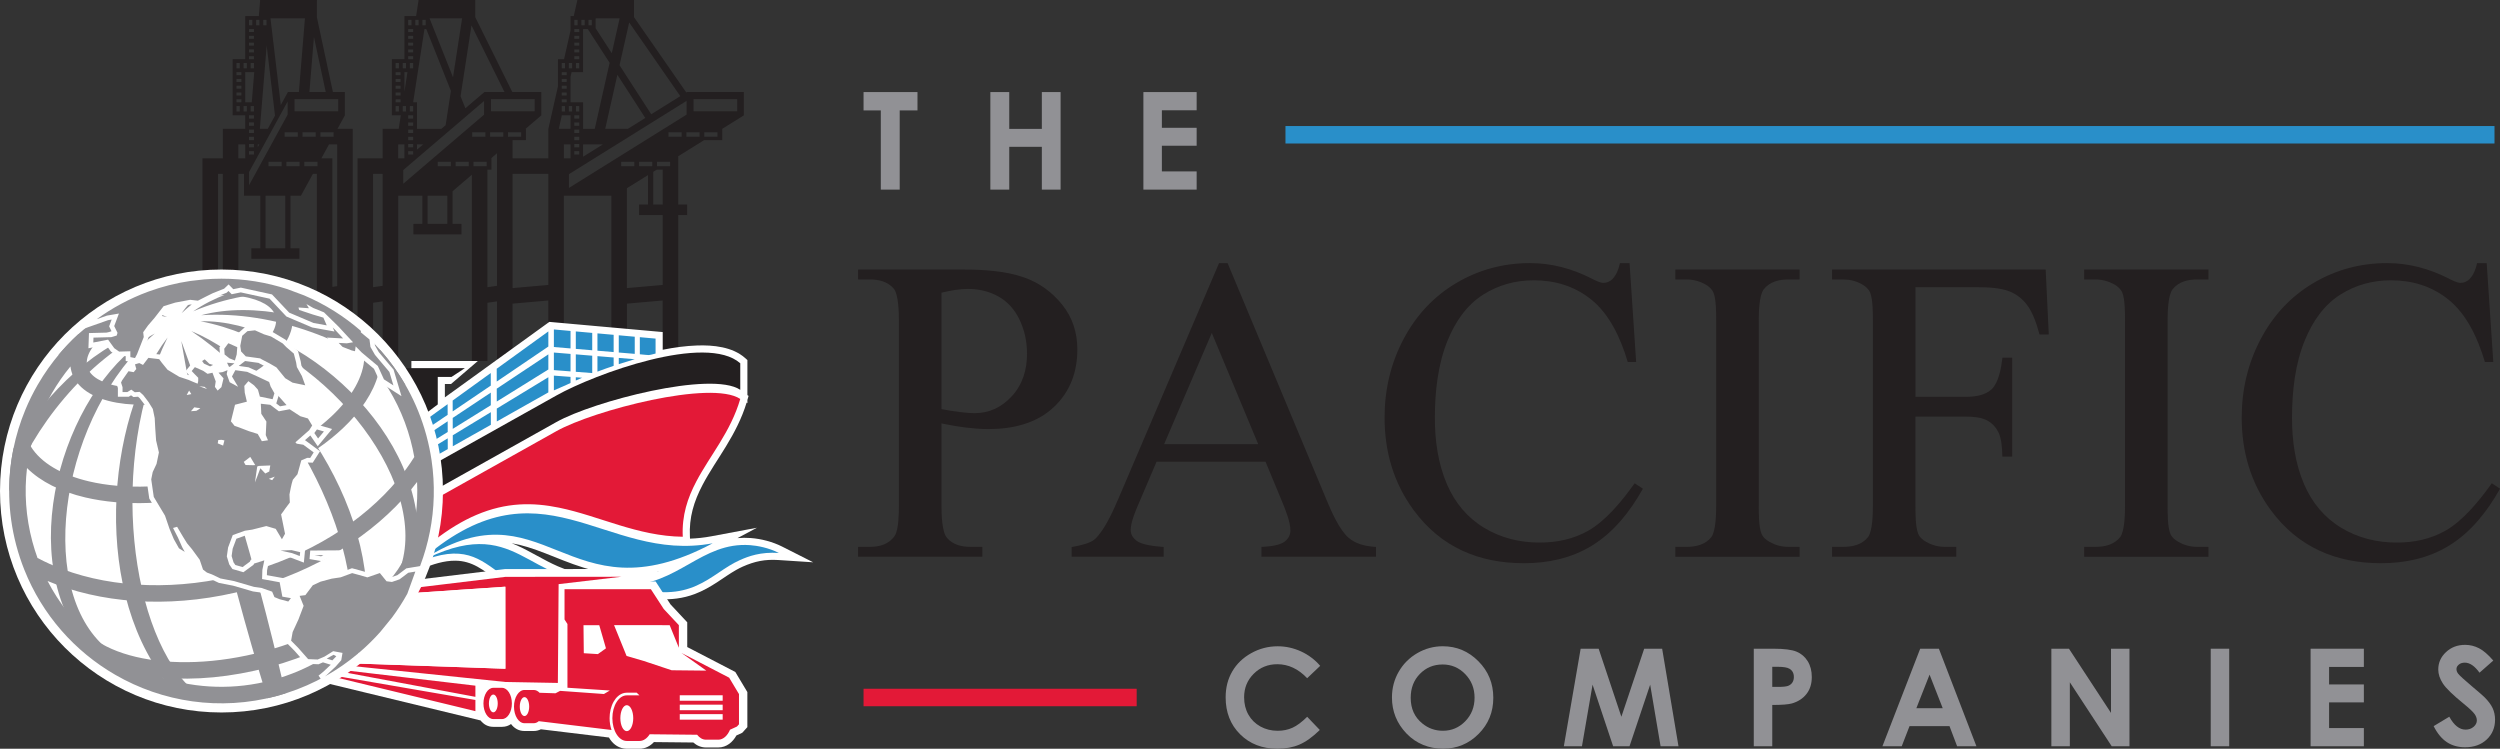 <?xml version="1.0" encoding="UTF-8"?>
<svg xmlns="http://www.w3.org/2000/svg" id="Layer_1" data-name="Layer 1" viewBox="0 0 3206.35 960.32">
  <rect x="0" y="0" width="3206.35" height="960.32" fill="#333333" stroke="none"/>
  <defs>
    <style>
      .cls-1 {
        fill: none;
        stroke: #231f20;
        stroke-miterlimit: 2.61;
        stroke-width: 4.05px;
      }

      .cls-2 {
        fill: #fff;
      }

      .cls-2, .cls-3, .cls-4, .cls-5, .cls-6 {
        fill-rule: evenodd;
      }

      .cls-7, .cls-3 {
        fill: #919195;
      }

      .cls-8, .cls-5 {
        fill: #298fc9;
      }

      .cls-4 {
        fill: #231f20;
      }

      .cls-9, .cls-6 {
        fill: #e31937;
      }
    </style>
  </defs>
  <path class="cls-4" d="M325.71,184.65h-6.33v4.32h6.33v-4.32Zm-6.33-4.89h6.33v-4.32h-6.33v4.32Zm6.33,14.1h-6.33v4.32h6.33v-4.32Zm-6.33-23.31h6.33v-4.32h-6.33v4.32Zm0-9.21h6.33v-4.32h-6.33v4.32Zm0-9.21h6.33v-4.32h-6.33v4.32Zm6.33-9.21h-4.22v-6.88h4.22v6.88Zm-18.22-6.88v6.88h-4.22v-6.88h4.22Zm4.89,6.88v-6.88h4.22v6.88h-4.22Zm-2.78-41.68h-6.33v3.8h6.33v-3.8Zm-6.33-4.89h6.33v-3.81h-6.33v3.81Zm6.33,13.59h-6.33v3.81h6.33v-3.81Zm0,8.7h-6.33v3.8h6.33v-3.8Zm-6.33,12.5h6.33v-3.81h-6.33v3.81Zm4.22-43.5h-4.22v-6.88h4.22v6.88Zm4.89,0v-6.88h4.22v6.88h-4.22Zm9.11,0v-6.88h4.22v6.88h-4.22Zm2.11-55.27h-4.21v-6.88h4.21v6.88Zm-4.21,4.89h6.33v3.81h-6.33v-3.81Zm9.11-4.89v-6.88h4.22v6.88h-4.22Zm9.11,0v-6.88h4.21v6.88h-4.21Zm-11.89,13.59h-6.33v3.8h6.33v-3.8Zm0,8.71h-6.33v3.8h6.33v-3.8Zm0,8.7h-6.33v3.8h6.33v-3.8Zm-6.33,12.5h6.33v-3.8h-6.33v3.8Zm47.95,131.6v5.7h16.87v-5.7h-16.87Zm-6.1,5.7v-5.7h-16.87v5.7h16.87Zm29.06-5.7v5.7h16.87v-5.7h-16.87Zm194.06,0v5.7h16.87v-5.7h-16.87Zm-6.1,5.7v-5.7h-16.86v5.7h16.86Zm29.06-5.7v5.7h16.86v-5.7h-16.86Zm212.33,0v5.7h16.87v-5.7h-16.87Zm-6.1,5.7v-5.7h-16.86v5.7h16.86Zm29.06-5.7v5.7h16.86v-5.7h-16.86Zm-454.59-37.83v5.69h16.87v-5.69h-16.87Zm-6.09,5.69v-5.69h-16.87v5.69h16.87Zm29.05-5.69v5.69h16.87v-5.69h-16.87Zm217.63,0v5.69h16.87v-5.69h-16.87Zm-6.09,5.69v-5.69h-16.87v5.69h16.87Zm29.05-5.69v5.69h16.87v-5.69h-16.87Zm228.8,0v5.69h16.87v-5.69h-16.87Zm-6.1,5.69v-5.69h-16.86v5.69h16.86Zm29.05-5.69v5.69h16.87v-5.69h-16.87Zm-160.4,15.01h-6.32v4.32h6.32v-4.32Zm-6.32-4.89h6.32v-4.32h-6.32v4.32Zm6.32,14.1h-6.32v4.32h6.32v-4.32Zm-6.32-23.31h6.32v-4.32h-6.32v4.32Zm0-9.21h6.32v-4.32h-6.32v4.32Zm0-9.21h6.32v-4.32h-6.32v4.32Zm6.32-9.21h-4.21v-6.88h4.21v6.88Zm-18.22-6.88v6.88h-4.21v-6.88h4.21Zm4.89,6.88v-6.88h4.21v6.88h-4.21Zm-2.77-41.68h-6.33v3.8h6.33v-3.8Zm-6.33-4.89h6.33v-3.81h-6.33v3.81Zm6.33,13.59h-6.33v3.81h6.33v-3.81Zm0,8.7h-6.33v3.8h6.33v-3.8Zm-6.33,12.5h6.33v-3.81h-6.33v3.81Zm4.21-43.5h-4.21v-6.88h4.21v6.88Zm4.89,0v-6.88h4.21v6.88h-4.21Zm9.11,0v-6.88h4.21v6.88h-4.21Zm2.11-55.27h-4.21v-6.88h4.21v6.88Zm-4.21,4.89h6.32v3.81h-6.32v-3.81Zm9.1-4.89v-6.88h4.22v6.88h-4.22Zm9.11,0v-6.88h4.22v6.88h-4.22Zm-11.89,13.59h-6.32v3.8h6.32v-3.8Zm0,8.71h-6.32v3.8h6.32v-3.8Zm0,8.7h-6.32v3.8h6.32v-3.8Zm-6.32,12.5h6.32v-3.8h-6.32v3.8Zm-206.71,108.77h-6.33v4.32h6.33v-4.32Zm-6.33-4.89h6.33v-4.32h-6.33v4.32Zm6.33,14.1h-6.33v4.32h6.33v-4.32Zm-6.33-23.31h6.33v-4.32h-6.33v4.32Zm0-9.21h6.33v-4.32h-6.33v4.32Zm0-9.21h6.33v-4.32h-6.33v4.32Zm6.33-9.21h-4.22v-6.88h4.22v6.88Zm-18.22-6.88v6.88h-4.22v-6.88h4.22Zm4.89,6.88v-6.88h4.22v6.88h-4.22Zm-2.78-41.68h-6.33v3.8h6.33v-3.8Zm-6.33-4.89h6.33v-3.81h-6.33v3.81Zm6.33,13.59h-6.33v3.81h6.33v-3.81Zm0,8.7h-6.33v3.8h6.33v-3.8Zm-6.33,12.5h6.33v-3.81h-6.33v3.81Zm4.22-43.5h-4.22v-6.88h4.22v6.88Zm4.89,0v-6.88h4.22v6.88h-4.22Zm9.11,0v-6.88h4.22v6.88h-4.22Zm2.11-55.27h-4.21v-6.88h4.21v6.88Zm-4.21,4.89h6.33v3.81h-6.33v-3.81Zm9.11-4.89v-6.88h4.21v6.88h-4.21Zm9.11,0v-6.88h4.21v6.88h-4.21Zm-11.89,13.59h-6.33v3.8h6.33v-3.8Zm0,8.71h-6.33v3.8h6.33v-3.8Zm0,8.7h-6.33v3.8h6.33v-3.8Zm-6.33,12.5h6.33v-3.8h-6.33v3.8Zm421.94,51.23h-56v15.58h56v-15.58Zm-259.74,0h-56v15.58h56v-15.58Zm-251.99,0h-56v15.58h56v-15.58Zm83.45,108.52l103.63-88.6v-17.54l-103.63,88.6v17.54Zm363.37-106.27l-150.88,94.01v17.64l150.88-94.02v-17.63ZM319.42,237.56l49.47-90.47v-16.95l-49.47,90.48v16.95Zm77.42-119.54l5.8-70.61,15.13,70.61h-20.94Zm-36.7,16.67l-13.23-111.21h44.18l-7.75,94.54h-14.09l-9.12,16.67Zm-26.86,30.53l8.75-106.66,10.67,89.72-9.26,16.94h-10.17Zm93,202.73V203.07h-14.11l9.78-17.88h10.48v181.77l-6.15,1Zm-146.67,0V223.01h6.14v143.95l-6.14,1Zm198.86,.39V223.01h12.29v143.56l-12.29,1.78ZM592.68,23.49h-41.78l30.11,75.59,11.67-75.59Zm54.36,94.54h-25.8l-24.37,20.84-6.18-15.5,14.02-90.8,42.33,85.46Zm180.57,33.26l-22.38,13.94h-29.01l15.6-69.28,35.79,55.34Zm44.92-27.99l-37.3,23.24-40.64-62.86,12.36-54.86,65.58,94.48Zm-215.14,246.18V223.01h45.86v142.44l-45.86,4.03ZM794.72,23.49h0Zm-164.44,194.09h-5.12v150.77l12.29-1.78V196.56l-7.63,6.51h.47v14.51Zm-315.79-14.51v-17.88h-8.78v17.88h8.78Zm16.11-17.88v3.56l1.95-3.56h-1.95Zm-4.53-92.65l-3.17,38.61h-8.41v-38.61h11.58Zm192.61,110.54v-17.88h-7.97v17.88h7.97Zm16.11-17.88v6.75l7.91-6.75h-7.91Zm-4.92-54.04h4.92v34.09h31.24l5.5-4.69,6.78-43.97-31.59-79.31h-2.35l-14.5,93.88Zm-7.31-38.61h-3.88v25.18l3.88-25.18ZM763.93,23.49v12.76l20.7,32.02,10.09-44.78h-30.79Zm-32.21,141.74v-17.43h-11.11l-3.93,17.43h15.04Zm0,37.84v-17.88h-8.52v17.88h8.52Zm16.11-17.88v15.81l25.38-15.81h-25.38Zm0-144.11v51.46h-14.77l-1.34,5.96v32.65h16.11v34.09h14.96l19.07-84.69-27.97-43.27h-6.06v3.81Zm83.26,221.24v-37.76l-27.03,16.84v128.08l45.86-4.03v-89.62h-30.28v-13.52h11.45Zm6.77-41.97v41.97h12.07v-44.73h-7.64l-4.43,2.76Zm-296.18,66.8v-36.09h-30.96v211.97h-19.95v-76.49l-12.29,1.77v74.72h-19.94V203.07h32.23v-37.84h20.57l2.7-17.43h-11.46V75.88h16.11V20.61h14.99l3.03-19.57V0h72.85V22.1l47.5,95.93h37.23v29.93l-20.22,17.28h.47v14.52h-17.15v23.33h45.86v-37.84h.05l12.31-54.64v-34.72h7.82l8.29-36.79V20.61h4.16l4.42-19.6V0h72.86V22.02l67,96.52,.82-.51h73.04v29.93l-27.73,17.28h0v14.52h-23.29l-33.14,20.64v61.92h11.46v13.52h-11.46v187.19h-19.95v-77.63l-45.86,4.04v73.59h-19.94V251.05h-60.93v211.97h-19.94v-77.63l-45.86,4.04v73.59h-19.95v-76.49l-12.29,1.77v74.72h-19.95V224.11l-24.75,21.16v41.87h11.45v13.52h-61.69v-13.52h11.46Zm6.76-36.09v36.09h25.25v-36.09h-25.25Zm-207.85,0h25.26v67.31h-25.26v-67.31Zm-27.69,0h20.93v67.31h-11.45v13.51h61.68v-13.51h-11.46v-67.31h13.35l15.32-28.04h5.08v240.01h19.94v-75.1l6.15-1.01v76.11h19.94V165.23h-19.52l9.45-17.28v-29.93h-15.34l-20.53-95.78V1.17l.09-1.17h-72.96V1.08l-1.6,19.52h-17.47v55.27h-16.11v71.93h16.11v17.43h-28.73v37.84h-26.09V463.02h19.95v-75.1l6.14-1.01v76.11h19.95V223.01h7.19v28.04Z"></path>
  <path class="cls-2" d="M794.78,736.88c-6.64-.41-13.35-1.2-20.13-2.4-18.03-3.2-34.98-8.98-51.98-15.61-15.27-5.95-30.43-12.49-46.11-17.27-6.82-2.07-13.54-3.72-20.26-4.87,2.12,.82,4.24,1.71,6.37,2.66,18.11,8.03,34.69,19.06,52.91,26.96,22.14,9.6,43.5,13.09,67.61,11.35l11.58-.82Zm49.15-3.54c.3-.11,.62-.24,.92-.36-.74,.16-1.48,.32-2.22,.46l1.31-.1Zm-316.06-131.6l-.1-22.01-.02-5.27h-.02s-.06-18.84-.06-18.84l-.05,.03v-10.33l-.02-4.69,.02-.02v-77.6h85.22l-34.41,29.52h-7.86v17.11l6.94-5,60.99-44.07v.02l62.73-45.35,3.34-2.4,7.83,.7c6.71,.61,13.43,1.21,20.15,1.81l8.3,.74h0c5.42,.49,10.83,.98,16.26,1.46h0s3.1,.28,3.1,.28c.05,0,.1,0,.16,.02l8.3,.74h0c6.39,.58,12.78,1.16,19.15,1.72l8.31,.74h0c6.25,.57,12.52,1.12,18.77,1.69l8.31,.74h0c6.14,.55,12.27,1.11,18.41,1.66l8.3,.74v22.71c14.66-2.94,29.52-5,44.03-5.49,20.61-.71,45.39,1.69,61.52,15.96l3.08,2.73v44.98l1.5,1-1.5,5.17v4.07l-1-.67c-6.14,20.16-15.58,38.31-26.54,56.28-9.98,16.38-21.05,32.31-29.97,49.29-11.13,21.18-17.42,41.8-16.23,66.03l.14,2.91c9-.32,18.11-1.3,27.44-3.04l58.39-10.94-24.92,13.29c5.49-.48,11.08-.54,16.87-.11,13.58,1,28.21,4.82,40.36,10.97l39.85,20.16-44.56-2.91c-17.07-1.12-30.35,1.57-45.81,8.44-2.8,1.25-5.53,2.66-8.21,4.16-8.33,4.7-16.15,10.34-24.16,15.56-9.28,6.07-18.66,11.49-29.08,15.42-30.27,11.41-61.58,7.01-91.69-2.66l-12.18-3.91-.35,.13c-36.52,12.83-78.46,21.93-115.93,7.56-12-4.61-22.38-11.1-32.77-18.54-8.41-6.02-16.75-12.63-25.82-17.59-9.01-4.92-17.9-7.59-28.22-7.72-14.48-.19-29.56,4.67-42.77,10.32l-6.37,4.28-.89-1.14-1.56,.68-2.48-5.16-2.21,1.98v-5.56l-3.31-4.26,1.23-1.1-.83-1.75,2.9-1.52v-114.14h0Z"></path>
  <path class="cls-5" d="M840.8,434.26c-6.69-.61-13.44-1.22-20.19-1.82v21.94c14.67,1.24,9.3,1.76,20.19-.96v-19.17Zm-26.71-2.41c-6.82-.61-13.63-1.22-20.5-1.84v22.11c6.86,.57,13.68,1.15,20.5,1.72v-21.99Zm-27.07-2.43c-6.92-.63-13.84-1.24-20.78-1.86v22.23c6.93,.59,13.86,1.17,20.78,1.76v-22.13Zm-27.47-2.46c-7-.63-14.01-1.26-21.06-1.9v22.4c7.05,.59,14.07,1.19,21.06,1.78v-22.28Zm-27.82-2.51c-7.1-.64-14.2-1.27-21.36-1.92v22.55c7.15,.6,14.26,1.2,21.36,1.8v-22.43Zm0,51.88c-7.09-.55-14.21-1.11-21.36-1.64v-22.54c7.15,.59,14.26,1.17,21.36,1.76v22.42Zm27.82,2.15c-7-.54-14.01-1.09-21.06-1.63v-22.38c7.05,.58,14.07,1.16,21.06,1.74v22.27Zm6.69-1.83v-19.88c6.93,.57,13.86,1.15,20.78,1.72v10.71c-6.89,2.33-13.85,4.82-20.78,7.44Zm27.36-9.63v-7.99c6.86,.57,13.68,1.14,20.5,1.7h0s-2.47,.72-2.47,.72c-5.87,1.71-11.91,3.57-18.03,5.57Zm-46.92,17.47l-8.19-.62v4.18c2.7-1.2,5.43-2.4,8.19-3.57Zm-14.95-1.13c-7.09-.54-14.21-1.08-21.36-1.61v18.93l16.75-7.34c1.52-.74,3.06-1.47,4.6-2.19v-7.79Z"></path>
  <path class="cls-4" d="M949.42,499.96c-37.02-24.73-188.22,14.66-235.83,41.32l-173.76,97.32-2.85,1.58v-33.97l.3-.24,176.31-98.73c49.65-27.81,192.06-80.02,235.83-41.32v34.04Z"></path>
  <path class="cls-5" d="M536.98,721.4c162.14-108.93,187.63,76.43,377.07-24.61-140.28,26.28-219.85-115.9-377.07,24.61"></path>
  <path class="cls-6" d="M892.95,617.68c-11.01,20.95-18.61,43.27-17.27,70.73-58.31-.73-107.04-26.72-158.68-37.3-33.11-6.79-67.41-7.24-106.19,9.35-17.32,7.41-35.56,18.24-54.96,33.42-6.17,4.82-12.46,10.08-18.87,15.82v-57.82l2.84-1.58h0s173.76-97.32,173.76-97.32c47.61-26.66,198.81-66.06,235.83-41.32-12.29,42.25-38.77,72.36-56.47,106.02"></path>
  <path class="cls-5" d="M948.83,718.4c-38.7,17.23-61.19,59.58-146.64,32.12,67.11,.53,97.37-55.9,159.85-51.34,9.01,.66,23.5,3.22,36.92,10-23.66-1.54-38.95,4.25-50.12,9.22"></path>
  <polygon class="cls-4" points="536.74 537.33 518.62 472.15 596.25 472.15 579.09 483.42 561.45 483.42 561.45 518.69 536.74 537.33"></polygon>
  <path class="cls-5" d="M536.98,721.4c114.44-49.56,86.09,81.88,246.87,25.41-111.07,7.97-117.91-93.43-246.87-25.41"></path>
  <path class="cls-5" d="M703.28,483.8v19.47l-66.11,37.29-.02-16.55,66.13-40.21Zm0-9.93l-66.15,41.11-.03-16.51,66.18-44.01v19.41Zm0-48.83v19.39l-66.2,44.93-.02-16.45,66.21-47.87Zm-73.85,53.37l.03,16.11-48.85,33.12-.05-13.94,48.86-35.29Zm.07,41.31l-48.83,30.31-.04-14.03,48.84-32.46,.02,16.18Zm.02,8.9l.03,16.22-48.81,27.52-.04-14.08,48.82-29.66Zm-92.61,56.23l37.32-22.66,.05,13.82-21.84,12.28-15.48,8.6-.05-12.03Zm-.03-7.65l-.06-12.11,37.34-24.78,.06,13.74-37.33,23.15Zm-.14-31.9l37.34-26.93,.06,13.66-37.35,25.29-.05-12.02Z"></path>
  <path class="cls-2" d="M408.75,758.74l-9.66,.66v.51l-1,.13,1,9.15v102.25l217.23,52.55c3.8,4.85,9.2,8.22,16.38,8.22h11.12c4.58,0,8.43-1.37,11.61-3.61,3.92,5.26,9.6,8.95,17.24,8.95h11.84c3.3,0,6.41-.8,9.21-2.21l87.27,10.56c4.1,7.1,10.33,12.7,19.16,14.12,1.23,.2,2.48,.3,3.73,.3h16.25c7.55,0,13.87-3.51,18.55-8.56l50.51,.53c4.38,3.88,9.89,6.38,16.19,6.38h15.84c10.77,0,18.66-7.04,23.25-15.4l7.48-3.43,6.56-7.23v-45l-15.43-25.76-61.67-31.99v-31.75l-21.46-22.95-19.1-29.42h-32.99l-1.09-15.99-159.31,.15-238.71,28.86Z"></path>
  <path class="cls-6" d="M409.84,863.27l199.88,34.47v14.33l-199.88-48.36v-.44Zm0-7.43l199.88,23.56v14.33l-199.88-37.44v-.45Zm517.02,60.05h-55.04v7.08h55.04v-7.08Zm0-12.1h-55.04v7.08h55.04v-7.08Zm0-12.11h-55.04v7.08h55.04v-7.08Zm-294.15-.9c-3.13,0-5.66,5.11-5.66,11.42s2.53,11.4,5.66,11.4,5.65-5.11,5.65-11.4-2.53-11.42-5.65-11.42Zm0-8.62h11.12c6.99,0,12.66,8.96,12.66,20.04s-5.67,20.03-12.66,20.03h-11.12c-6.99,0-12.67-8.97-12.67-20.03s5.68-20.04,12.67-20.04Zm163.97-142.43l-80.23,9.46-.97,126.71-67.3-1.23-238.33-24.85v-.45l238.33,8.3-.06-105.19-238.27,16.19,238.33-28.82,148.5-.13Zm-47.94,98.05l18.06,1.14,10.36-7.42-8.59-29.68h-20.22l.39,35.96Zm55.14,66.64c-4.55,0-8.26,7.46-8.26,16.66s3.7,16.66,8.26,16.66,8.27-7.46,8.27-16.66-3.7-16.66-8.27-16.66Zm-131.21-10.33c-3.32,0-6.02,5.44-6.02,12.15s2.7,12.14,6.02,12.14,6.02-5.44,6.02-12.14-2.7-12.15-6.02-12.15Zm131.21-2.27h16.26l-3.57-3.42h-12.69c-.91,0-1.82,.07-2.72,.24-6.39,1.13-11.14,5.95-14.14,11.23-3.62,6.36-5.19,14.01-5.19,21.21,0,5.04,.77,10.29,2.47,15.16l-93.31-11.31c-1.92,1.68-4.14,2.63-6.48,2.63h-11.84c-7.43,0-13.47-9.54-13.47-21.32s6.04-21.32,13.47-21.32h11.84c2.77,0,5.35,1.33,7.48,3.59l20.45,.66,5.93-3.1,56.2,4.02,7.54-4.49-54.35-3.54v-81.71l-3.74-5.84v-38.81h110.75l16.45,25.32,19.44,20.8h0v28.99l-11.78-28.99-71.33-.05,16.06,39.54,21.99,6.43,35.83,11.91,44.47,.48-31.9-22.69,61.17,31.74,12.6,21.01v38.77l-2.59,2.86-8.92,4.09c-3.23,7.7-8.75,12.79-15.03,12.79h-15.84c-4.29,0-8.21-2.37-11.31-6.33l-60.85-.64c-3.35,5.32-7.99,8.62-13.09,8.62h-16.26c-10.2,0-18.49-13.1-18.49-29.26s8.29-29.26,18.49-29.26Z"></path>
  <polygon class="cls-2" points="648.17 857.67 648.1 752.48 409.85 768.68 409.85 849.37 648.17 857.67"></polygon>
  <path class="cls-2" d="M284.06,345.68c156.88,0,284.06,127.17,284.06,284.06s-127.18,284.05-284.06,284.05S0,786.62,0,629.74,127.18,345.68,284.06,345.68"></path>
  <path class="cls-3" d="M344.61,855.74c48.21-12.92,90.98-32.88,124.68-56.47-31.22,34.17-72.24,60.12-120.26,72.99-48.02,12.86-96.52,10.9-140.64-3.09,40.98,3.58,88.01-.51,136.22-13.43m-26.72-99.7c88.31-23.66,161.6-70.62,208.7-127.41,2.87-3.45,5.64-6.96,8.31-10.48,1.34,28.45-2.21,56.43-10.08,82.9l-.12-.19c-5.68,19.55-19.42,39.58-39.41,58.38-33.89,31.87-85.28,59.73-146.17,76.04-60.89,16.31-119.35,17.88-164.62,7.24-22.66-5.34-41.88-13.7-56.14-24.7l-.32,.33c-23.02-20.26-42.52-44.87-57.05-73.01,4.08,1.72,8.23,3.37,12.45,4.92,69.18,25.63,156.14,29.66,244.44,5.99Zm-102.3-389.81c-.67,.17-1.34,.35-2.01,.54-.66,.17-1.33,.36-1.99,.54-67.08,18.51-121.4,60.62-156.38,114.94-2.41,3.74-4.73,7.52-6.94,11.37-5.97,10.33-11.26,21.05-15.83,32.11-6.67,16.08-11.81,32.86-15.31,50.08-8,39.41-7.35,81.19,3.48,122.68,.15,.58,.3,1.15,.46,1.74,2.77,10.36,6.1,20.41,9.96,30.14,23.18,58.51,65.15,105.3,116.9,135.18,60.34,34.84,133.97,46.66,206.59,27.2,72.62-19.46,130.48-66.51,165.32-126.86,29.87-51.73,42.82-113.24,33.64-175.51-1.53-10.35-3.66-20.72-6.44-31.08-.16-.59-.32-1.16-.47-1.74-11.36-41.34-31.69-77.85-58.32-107.98-11.63-13.16-24.47-25.11-38.29-35.71-9.49-7.28-19.44-13.92-29.77-19.89-3.85-2.23-7.76-4.36-11.71-6.39-57.45-29.54-125.55-38.85-192.88-21.35ZM55.21,482.24h0s0,0,0,0Zm274.89-33.85c-19.58,16.44-49.05,31.25-83.77,40.56-34.72,9.31-67.64,11.2-92.82,6.76-22.55-3.97-38.19-12.71-41.54-25.27-3.37-12.56,5.8-27.93,23.34-42.65,1.46-1.23,2.96-2.43,4.52-3.64,23.4-16.42,50.03-29.1,79.24-36.93,29.22-7.83,58.61-10.17,87.09-7.64,1.95,.25,3.87,.55,5.74,.88,22.55,3.98,38.17,12.72,41.54,25.27,3.37,12.55-5.8,27.93-23.34,42.66Zm94.88,85.74c-33.89,31.86-85.28,59.73-146.17,76.04-60.89,16.31-119.35,17.88-164.62,7.23-34.87-8.2-61.56-23.55-74.67-44.76,5.65-24.12,14.82-47.17,27.1-68.44,6.95-12.03,14.89-23.48,23.74-34.24,.23,2,.61,3.98,1.13,5.95,5.68,21.19,27.56,35.14,58.34,40.58,28.15,4.96,64.37,3,101.99-7.08,37.61-10.07,69.97-26.49,91.87-44.86,23.93-20.09,35.91-43.12,30.23-64.3-.53-1.98-1.19-3.88-2-5.72,13.05,4.89,25.65,10.83,37.68,17.77,21.26,12.28,40.74,27.66,57.68,45.72-.74,24.92-16.19,51.57-42.29,76.11Zm85.32,81.03c-44.39,53.52-113.86,97.89-197.89,120.41-84.03,22.51-166.38,18.83-231.58-5.33-11.47-4.25-22.41-9.14-32.72-14.62-2.47-6.81-4.67-13.78-6.57-20.9-8.5-31.74-10.52-63.68-6.89-94.44,17.58,17.55,43.42,30.35,74.69,37.7,48.55,11.42,110.7,9.88,174.96-7.34,64.26-17.22,118.86-46.95,155.18-81.12,23.41-22,39.38-46.01,45.84-70,18.53,24.81,32.75,53.49,41.26,85.24,1.91,7.12,3.48,14.25,4.75,21.38-6.19,9.9-13.21,19.6-21.02,29.02Z"></path>
  <path class="cls-3" d="M153.76,390.58c22.02,2.56,42.59,7.86,60.58,16.08-24.58-5.6-50.18-7.79-75.89-7.1,4.98-3.14,10.09-6.14,15.32-8.98m123.53-33.08c-17.77,13.22-32.92,28.09-44.39,44.18,18.49-17.11,39.53-31.81,62.13-44.06-5.88-.24-11.8-.28-17.74-.13Zm65.12,6.21c-36.02,5.82-68.96,17.74-94.62,35.6,40.62-17.44,85.89-25.21,130.67-24.98-11.71-4.34-23.76-7.9-36.05-10.62Zm145.6,85.64c-73.76-43.8-164.33-62.81-229.96-45.08,93.65-6.06,194.56,33.48,262.06,89.71-9.24-16.08-20.03-31-32.09-44.63Zm46.89,261.05c18.39-153.11-153.05-301.54-277.77-298.37,154.91,29.35,292.67,201.2,257.24,313.63l20.53-15.26ZM100.41,428.57c34.13-13,68.66-19.16,99.84-16.53-43.92,5.22-87.03,21.13-125.71,43.74,7.95-9.61,16.59-18.72,25.87-27.21ZM17.26,575.44c41.98-74.78,110.9-136.52,176.58-153.96-84.14,41.57-151.77,126.31-182.1,208.77-.02-18.55,1.87-36.9,5.52-54.8Zm89.89,249.56c-92.48-123.39-18.22-337.66,91.37-397.27-119.47,102.88-152.84,320.57-65.95,400.22l-25.42-2.95Zm115.4,60.89c-106.96-119.51-86.94-349.19-7.59-453.1-77.61,157.47-48.14,385.9,35.79,455.3l-28.2-2.21Zm9.96-448.53c17.23,100.69,41,209.43,71.15,321.94,12.49,46.62,25.61,92.13,39.21,136.27,3.89-.87,7.78-1.8,11.66-2.85,3.89-1.04,7.72-2.18,11.52-3.37-10.29-45.02-21.69-90.99-34.18-137.61-30.14-112.51-63.93-218.56-99.35-314.38Zm232.9,383.46c32.88-156.98-99.31-345.88-219.98-396.18,145.95,97.57,234.64,310.13,196.65,412.2l23.33-16.01Z"></path>
  <path class="cls-1" d="M354.52,892.73h0Z"></path>
  <path class="cls-2" d="M439.71,705.81l-26.95,13.96-15.77-2.75,.9-10.91,41.83-.3Zm-111.34-192.67l-2.88-10.38-3.57-4-2.38-1.79-.02,.02,.38,5.74,3.95,16.76-17.44,4.51-3.69,14.91,1.77,2.18,3.48,1.15,13.49,5.16,13.16,4.11,.53,.93,.47-10.12-6.37-9.65-.88-19.53Zm-17.87-52.35l-1.91-2.02-.54,1.82,2.45,.21Zm-24.46,7.56l-7.65,3.83,5.72-.82,2.81-1.14-.89-1.87Zm-1.54-3.23l-3.26-6.79,2.02,.17-1-.78-.78-12.23,6.34-8.57,3.87-3.83,11.43,5.12,2.05-10.63,9.67-8.57,13.18-1.47,12.67,5.64,9.39,2.89,16.26,9.69,5.03,5.13,10.83,9.32,3.49,13.36,.84,5.23,6.12,10.94,8.08,22.51-27.75-5.83-11.13-6.74-11.31-13.87-7.59-4.4-9.92-5.15-1.41-.85-17.28-2.39-8.16,6.29,12.64,1.78,15.55,7.04,15.78,7.46,2.52,7.68,5.83,10.44-4.17,13.74,4.89,3.67,13.6-2.55,14.94,9.74,11.16,3.32,7.86,12.98,19.12,5.58-18.39,22.14-9.49-13.85-7.01,6.15,.39,.06,19.03,14.04-9.32,14.66-5.93-.17-3.72,1.6-4.49,16.24-5.98,7.18-1.04,3.62-1.13,5-1.52,7.79,.54,11.68-6.93,9.26-2.62,3.82-1.32,1.76,4.97,24.45-8.16,14.33,10.82-.38,16.82,4.02-1.71,17.98-16.93-6.42-19.48-4.37,.97-10.5,5.39-.19-9.95-16.75-8.25-2.44-16.89,4.26-9.06,1.36-12.35,4.46-4.76,12.69-1.35,9.47,2.44,8.1,2.33,3.38,9.24,2.69,9.39-6.93,1.23-2.51,25.24-8.02-4.42,21.7-.21,6.14,21.53,3.9,3.45,18.44,9.5,1.68-.98-2.42,12.6-1.59,8.93-11.86,11.85-5.49,15.1-4.06,11.1-1.65,16.04-5.86,10.29,2.8,9.3,2.67,18.18-6.29,9.68,11.93,3.17,.4,7.61-2.64,11.51-8.68,20.64-3.46-13.96,38.56-.22,.42c-6.02,10.84-12.75,21.29-20.15,31.23l-.08,.1-15.14,18.6-.09,.09c-8.49,9.55-17.62,18.53-27.33,26.83l-.36,.31-.11,.07-.02,.04-1.23,1.04c-13.54,11.39-28.15,21.47-43.59,30.11l-4.8,2.67-6.17-9.09,6.06-4.92,9.6-9-9.98-3.08-5.72,2.46-16.12-.67-14.54-16.48-10.96-11.08,2.69-14.89,7.7-16.74,5.69-14.97-3.4-8.45-7.53,9.62-15.46-4.1-9.19-3.8-2.85-6.78-10.78-3.76-9.31-1.3-25.5-7.4-18.16-3.54-11.27-5.35-7.02-2.61-7.18-5.46-3.42-10.07-26.83-16.59-7.5-13.37-5.72-13.65-5.68-16.59-14.71-24.5-3.57-24.8,2.25-11.08,4.92-10.45,2.63-12.68-3.44-14.58-1.13-16.28-.64-12.45-2.14-10.33-4.72-7.64-6.39-8.38-2.2-1.96-5.87,.44-3.06-2.25-3.01,1.87h-13.89v-11.25l-2.32-7.28,2.37-5.23,10.86-15.51,5.75,1.03-1.87-6.71-4.77-.95v-6.24s-10.23,.29-10.23,.29l-8.68-6.07-6.29-8.7-22.61,4.44,.71-19.48,27.76-.73,1.71-.51-3.6-7.42,3.25-8.69-4.53,.78-51.4,18.11,33.11-24.1c20.66-15.04,43.35-27.12,67.3-36.06l.81-.3c17.66-6.59,36.07-11.1,54.72-13.85l.09-.02,18.04-2.05,.09-.02c7.51-.6,15.05-.91,22.58-.91,29.41,0,58.59,4.6,86.55,13.74l.12,.04,21.58,8.05,.11,.05c27.15,11.49,52.33,27.28,74.54,46.65l2.54,2.21-.27,1.56,10.35,8.56,1.37,10.73,4.87,8.56,7.58,9.04,11.41,13.46,10.14,34.03-27.23-17.49-8.03-17.59-13.05-10.86-6.22-5.23-.13,.89-11.01-2.65-13.31-5.2-16.64-17.01,20.76,1.11-10.37-11.18-2.92-2.88,2.25,5.16-28.63-5.17-33-14.03-21.63-22.91-36.92-8.07-11.69,2.39-4.11-4.2-2.32,2.21-15.38,6.09-9.37,4.65-11.02,5.64-10.94-1.21-17.84,3.35-12.78,3.94-10.66,13.73-8.15,9.48-4.73,6.63,.62,5.38-9.25,23.62-1.47,2.83,1.88,.93,5.99-7.84,19.8,2.39,4.78,6.49,6.63,8.14,13.57,8.17,10.23,3.42-4.74-5.03,10.25-12.65,5.97,2.66-3.44-4.82,12.6-8.11,8.33,8,12.86,3.86Z"></path>
  <path class="cls-3" d="M294.8,470.5l5.87-4.52-9.51-.8,2.47,5.15,1.17,.17Zm-33.19-4.14l7.88,3.57,3.81-1.91-4.77-1.43-5.96-5.72-3.34,2.15,2.38,3.34Zm153.16,245.62l-11.37,.08,8.4,1.47,2.97-1.55Zm12.95,127.82l-8.67,4.89,7.24,2.24,5.04-5.26-3.62-1.87Zm-19.77-277.41l7.5-9.01-8.97-2.61-3.34,4.6,4.82,7.02Zm-23.47,150.76l.47-4.97-10.97-2.62-14.23,.5,14.75,3.31,9.99,3.79Zm-92.11-272.31l-4.77,6.44,.48,7.38,6.22,4.93,6.96,2.81,2.31-7.77,.73-9.37-11.31-5.05-.62,.62Zm94.79,41.38l-6.4-11.45-.97-5.99-2.93-11.28-9.61-8.27-4.67-4.76-14.98-8.92-9.05-2.78-11.51-5.13-9.68,1.08-6.73,5.95-2.47,12.91,1.03,7.12,6.06,6.39,18.37,2.54,2.3,1.38,9.88,5.13,8.66,5.02,11.35,13.91,9.38,5.68,16.26,3.42-4.29-11.94ZM123.94,409.44l13.25-4.67,15.32-2.65-6.02,16.07,4.23,8.72-1.06,3.43-6.83,2.06-22.94,.61-.23,6.29,18.95-3.72,7.95,10.99,6.23,4.36,14.39-.41,.02,7.49,5.96,1.19,2.62-5,8.59-21.93-.72-6.2,6.23-8.73,8.24-9.57,11.72-15.09,14.91-4.59,19.06-3.59,10.03,1.12,9.46-4.84,9.62-4.77,14.53-5.76,5.76-5.47,5.96,6.09,9.74-2,39.95,8.74,22.05,23.35,31.22,13.27,16.93,3.05-4.32-9.9-13.41-4-17.62-5.84-.92-3.19,13.42,.96-3.23-5.38,8.78,5.04,13.78,5.61,18.46,18.12,18.79,20.27-7.95,1.34-10.48-.55,4.98,5.09,11.72,4.59,4.22,1.01,.89-6.26,7.78,7.89,6.53,5.49,14.07,11.73,7.87,17.21,12.16,7.81-5.17-17.34-10.6-12.5-7.95-9.47-5.74-10.06-1.22-9.56-11.2-9.25,.28-1.67c-21.58-18.84-46.16-34.32-72.93-45.65l-21.34-7.96c-26.65-8.71-55.11-13.45-84.68-13.45-7.43,0-14.81,.32-22.1,.9l-17.85,2.03c-18.5,2.72-36.39,7.28-53.48,13.53l-.82,.3c-23.67,8.74-45.8,20.68-65.86,35.28Zm239.55-24.75l-1.89-5.36,1.89,5.36Zm107.68,355.83l-11.09-3.19-8.41-2.3-14.82,5.42-11.35,1.7-14.28,3.83-10.03,4.64-9.55,12.67-7.38,.93,5.16,12.81-6.6,17.35-7.47,16.22-1.99,11.08,8.89,8.99,12.97,14.69,12.2,.51,8.79-3.77,11.13-6.94,11.93,2.21-1.57,9.33-7.1,8.09-12.03,11.27-1.95,1.58c15.17-8.48,29.45-18.35,42.65-29.46l.19-.51,1.5-.92c9.51-8.13,18.44-16.91,26.75-26.25l14.98-18.39c7.23-9.71,13.81-19.93,19.7-30.57l10.31-28.46-9.09,1.52-11.09,8.38-9.84,3.41-6.95-.89-8.53-10.53-16.01,5.54Zm-198.59-262.49l-6.44,1.42-5.49-3.81-10.73-4.78-4.06,5.01,4.06,4.29,4.29,4.3v4.29l-.72,3.34-5.95-2.39-5.49-2.38-12.16-4.06-15.02-9.05-7.39-9.06-3.34-4.53-13.83-1.67-6.92,9.06-4.77-2.38-5.48,1.66,1.67,5.96-3.34,4.05-6.67-1.19-8.33,11.92-1.2,2.62,1.91,5.97v6.19h6.2l5.01-3.1,4.53,3.34,6.2-.48,4.52,4.06,6.92,9.06,5.43,8.79,2.45,11.81,.66,12.86,1.1,15.74,3.62,15.4-3.04,14.67-4.92,10.45-1.9,9.36,3.26,22.57,14.42,24,5.82,17.01,5.5,13.15,6.58,11.72,7.42,4.59-3.28-6.03-5.39-12.2-6.36-12.45,5.23-1.51,7.7,13.02,5.03,8.1,6.23,7.48,9.99,13.67,4.29,12.63,5.01,3.82,6.44,2.38,10.82,5.16,17.7,3.43,25.34,7.37,9.47,1.32,13.85,4.83,2.93,6.96,6.54,2.71,11.25,2.98,3.38-4.33-11.01-1.95-3.45-18.45-22.56-4.09,.4-11.82,2.48-12.19-13.08,4.16-.75,1.54-12.96,9.54-14.15-4.11-4.03-5.93-3.11-10.25,1.64-11.43,5.95-15.89,15.51-5.6,9.35-1.4,18.2-4.59,12.07,3.57,7.94,13.36,3.99-7.02-5.04-24.88,2.86-3.82,2.62-3.81,5.73-7.63-.48-10.26,1.68-8.58,1.19-5.25,1.44-5,5.95-7.16,4.91-17.77,7.58-3.25,3.85,.11,4.49-7.07-13.36-9.86-8.48-1.37-1.6-1.74,17.73-15.58,3.76-5.97-5.44-9.01-9.79-2.9-13.66-8.92-13.84,2.6-11.05-8.33-12.07-1.36,.59,12.95,6.54,9.9-.81,17.38,2.85,6.63-7.86,1.18-5.31-9.31-11.07-3.46-13.54-5.17-5.01-1.67-4.76-5.84,5.27-21.29,15.21-3.94-2.72-11.54-.57-8.68,5.24-6.1,7.35,5.49,4.91,5.5,2.45,8.84,16.36,3.33,2.3-7.6-4.87-8.72-1.89-5.77-13.4-6.33-14.72-6.67-15.23-2.14-4.33,8.07,7.87,13.22-10.82-5.84-3.79-10.44,1-5.06-6.14,2.48-5.35,.76,6.43,7.26-2.72,11.28-4.85,4.45-3.51-4.77,1.03-7.07-4.13-11.05Zm-10.25,18.11l3.21,2.84-10.01-3.62,6.8,.78Zm-16.94,9.31l-5.96,1.19,3.1-5.72,2.86,4.53Zm9.54,19.55l-3.1,1.9-6.91,.48,4.29-5,4.29,.71,3.45,.29-2.02,1.63Zm24.32,43.63l.71-4.3,4.29-.24,3.57,.72-1.67,6.67-6.91-2.85Zm45.28,28.01l-9.61-.25-2.29-3.99,8.36-6.41,6.33,10.49-2.79,.17Zm7.44,.93l14.68-.61-1.3,7.74-5.1,2.59-6.33-6.74-4.19,11.15-2.76,7.01,2.93-20.41,2.07-.73Zm20.46,13.73l-3.34,4.54-4.32-1.71,7.65-2.83Z"></path>
  <polygon class="cls-7" points="1107.54 118.09 1176.71 118.09 1176.71 141.61 1153.89 141.61 1153.89 243.19 1129.67 243.19 1129.67 141.61 1107.54 141.61 1107.54 118.09"></polygon>
  <polygon class="cls-7" points="1270.17 118.09 1294.39 118.09 1294.39 165.31 1336.2 165.31 1336.2 118.09 1360.25 118.09 1360.25 243.19 1336.2 243.19 1336.2 188.3 1294.39 188.3 1294.39 243.19 1270.17 243.19 1270.17 118.09"></polygon>
  <polygon class="cls-7" points="1466.45 118.09 1534.75 118.09 1534.75 141.43 1490.15 141.43 1490.15 163.91 1534.75 163.91 1534.75 186.91 1490.15 186.91 1490.15 219.84 1534.75 219.84 1534.75 243.19 1466.45 243.19 1466.45 118.09"></polygon>
  <path class="cls-7" d="M1693.2,853.97l-16.7,15.85c-11.35-11.96-24.1-17.94-38.3-17.94-11.96,0-22.08,4.09-30.26,12.25-8.21,8.16-12.31,18.21-12.31,30.17,0,8.33,1.83,15.74,5.46,22.19,3.63,6.47,8.78,11.55,15.39,15.24,6.65,3.69,14.03,5.52,22.16,5.52,6.92,0,13.24-1.27,18.97-3.87,5.74-2.58,12.05-7.29,18.9-14.08l16.18,16.9c-9.24,9.03-17.98,15.31-26.2,18.79-8.22,3.52-17.62,5.27-28.17,5.27-19.45,0-35.39-6.16-47.8-18.5-12.4-12.31-18.58-28.14-18.58-47.39,0-12.48,2.82-23.55,8.48-33.25,5.64-9.7,13.71-17.48,24.25-23.38,10.52-5.89,21.84-8.86,34.01-8.86,10.3,0,20.23,2.18,29.82,6.54,9.56,4.36,17.81,10.54,24.72,18.56"></path>
  <path class="cls-7" d="M1850.14,852.23c-11.53,0-21.22,4.03-29.07,12.07-7.88,8.04-11.79,18.27-11.79,30.69,0,13.83,4.93,24.77,14.84,32.81,7.68,6.3,16.49,9.44,26.45,9.44,11.24,0,20.82-4.1,28.73-12.25,7.92-8.16,11.88-18.21,11.88-30.17s-3.98-21.98-11.97-30.23c-7.95-8.25-17.65-12.37-29.07-12.37m.35-23.36c17.68,0,32.9,6.42,45.62,19.23,12.75,12.81,19.1,28.43,19.1,46.84s-6.27,33.71-18.84,46.34c-12.55,12.64-27.79,18.97-45.71,18.97s-34.38-6.51-46.78-19.48c-12.43-12.98-18.65-28.4-18.65-46.27,0-11.92,2.9-22.94,8.68-32.99,5.77-10.01,13.73-17.97,23.84-23.83,10.14-5.87,21.06-8.81,32.73-8.81Z"></path>
  <polygon class="cls-7" points="2027.25 832.01 2050.34 832.01 2079.47 919.28 2108.74 832.01 2131.77 832.01 2152.73 957.12 2129.77 957.12 2116.41 878.1 2089.92 957.12 2068.9 957.12 2042.53 878.1 2028.91 957.12 2005.68 957.12 2027.25 832.01"></polygon>
  <path class="cls-7" d="M2273,880.97h7.64c6.01,0,10.16-.43,12.51-1.27,2.36-.87,4.19-2.27,5.55-4.24,1.33-1.98,2-4.37,2-7.18,0-4.86-1.89-8.39-5.66-10.6-2.73-1.66-7.84-2.5-15.28-2.5h-6.76v25.78Zm-23.71-48.96h25.3c13.68,0,23.52,1.25,29.56,3.77,6.04,2.53,10.83,6.63,14.32,12.26,3.49,5.64,5.23,12.4,5.23,20.3,0,8.74-2.29,16-6.88,21.78-4.56,5.78-10.78,9.82-18.65,12.08-4.62,1.3-13.01,1.94-25.17,1.94v52.97h-23.71v-125.1Z"></path>
  <path class="cls-7" d="M2474.74,865.26l-16.95,43.07h33.83l-16.87-43.07Zm-12.02-33.25h23.99l48.14,125.1h-24.77l-9.76-25.79h-51.29l-9.99,25.79h-24.76l48.44-125.1Z"></path>
  <polygon class="cls-7" points="2630.95 832.01 2653.54 832.01 2707.44 914.34 2707.44 832.01 2731.13 832.01 2731.13 957.12 2708.37 957.12 2654.65 875.05 2654.65 957.12 2630.95 957.12 2630.95 832.01"></polygon>
  <rect class="cls-7" x="2835.34" y="832.01" width="23.7" height="125.1"></rect>
  <polygon class="cls-7" points="2963.44 832.01 3031.74 832.01 3031.74 855.36 2987.14 855.36 2987.14 877.83 3031.74 877.83 3031.74 900.83 2987.14 900.83 2987.14 933.77 3031.74 933.77 3031.74 957.12 2963.44 957.12 2963.44 832.01"></polygon>
  <rect class="cls-8" x="1648.67" y="161.64" width="1550.62" height="22.41"></rect>
  <rect class="cls-9" x="1107.54" y="883.35" width="350.29" height="22.42"></rect>
  <path class="cls-4" d="M3189.27,337.44h-12.33l-.24,1.09c-1.59,7.13-4.4,14.19-9.61,19.59-3.23,3.07-7.08,4.68-11.54,4.68-4.21,0-11.63-3.79-15.39-5.79-24.61-12.45-50.87-19.58-78.53-19.58-33.67,0-65.22,8.26-94.26,25.38-29.37,17.31-51.71,41.55-67.69,71.58-16.77,31.5-24.61,65.58-24.61,101.19,0,43.45,11.47,83.66,37.4,118.83,34.88,47.3,83.34,67.93,141.36,67.93,30.87,0,60.99-6.38,87.48-22.72,27.77-17.13,48.59-43.61,64.44-71.72l.63-1.12-10.55-6.96-.78,1.07c-15.2,21.22-36.12,47.12-59.09,59.98-19.03,10.65-40.14,14.99-61.82,14.99-25.55,0-49.88-5.79-71.79-19.2-21.61-13.22-36.97-32.01-47.05-55.15-11.66-26.77-15.69-56.44-15.69-85.47,0-33.37,3.76-68.95,16.61-100.01,9.63-23.26,23.9-44.61,45.51-58.26,19.68-12.44,41.45-18.27,64.69-18.27,27.07,0,51.84,7.31,73.21,24.24,24.25,19.21,38.38,50.53,47.05,79.54l.29,.99h10.78l-8.45-126.84Z"></path>
  <path class="cls-4" d="M2832.42,701.37h-14.53c-8.48,0-16.35-2.12-23.76-6.25-4.47-2.49-8.78-5.97-10.69-10.87-3.46-8.88-3.4-26.3-3.4-36.07v-236.55c0-9.99,.32-32.77,6.41-40.59,7.62-9.78,19.6-12.6,31.44-12.6h14.53v-12.71h-159.37v12.71h14.34c8.58,0,16.63,2.16,24.19,6.28,4.41,2.53,8.53,6.02,10.45,10.85,3.47,8.72,3.4,26.41,3.4,36.06v236.55c0,9.93-.3,32.78-6.19,40.66-7.74,9.8-19.93,12.54-31.85,12.54h-14.34v12.7h159.37v-12.7Z"></path>
  <path class="cls-4" d="M2615.76,429h11.89l-3.99-83.28h-274v12.71h14.34c8.57,0,16.66,2.02,24.13,6.25,4.46,2.52,8.57,6.01,10.51,10.88,3.48,8.72,3.4,26.41,3.4,36.06v236.55c0,9.93-.3,32.78-6.2,40.66-7.73,9.8-19.93,12.54-31.84,12.54h-14.34v12.7h159.37v-12.7h-14.44c-8.53,0-16.5-2.09-23.95-6.25-4.47-2.49-8.7-5.98-10.59-10.87-3.46-8.87-3.4-26.3-3.4-36.07v-113.85h64.78c8.6,0,19.42,.77,27.1,4.89,6.22,3.34,10.83,8.2,14.14,14.41,4.42,8.32,5.23,21.25,5.35,30.61l.02,1.37h12.68v-126.84h-12.55l-.14,1.23c-1.43,12.03-4.65,30.82-13.82,39.39-8.38,7.84-21.75,9.55-32.77,9.55h-64.78v-140.58h78.93c12.83,0,29.6,.58,41.58,5.33,8.98,3.55,16.39,9.4,22.3,17.02,7.8,10.05,12.7,25.1,16.02,37.29l.28,1.02Z"></path>
  <path class="cls-4" d="M2308.07,701.37h-14.53c-8.49,0-16.35-2.12-23.77-6.25-4.48-2.49-8.78-5.97-10.69-10.87-3.46-8.88-3.4-26.3-3.4-36.07v-236.55c0-9.99,.33-32.77,6.42-40.59,7.61-9.78,19.59-12.6,31.44-12.6h14.53v-12.71h-159.38v12.71h14.34c8.58,0,16.63,2.16,24.19,6.28,4.41,2.53,8.53,6.02,10.46,10.85,3.47,8.72,3.39,26.41,3.39,36.06v236.55c0,9.93-.3,32.78-6.2,40.66-7.73,9.8-19.93,12.54-31.84,12.54h-14.34v12.7h159.38v-12.7Z"></path>
  <path class="cls-4" d="M2089.99,337.44h-12.33l-.25,1.09c-1.6,7.13-4.4,14.19-9.61,19.59-3.23,3.07-7.08,4.68-11.55,4.68-4.21,0-11.63-3.79-15.39-5.79-24.61-12.45-50.87-19.58-78.52-19.58-33.67,0-65.22,8.26-94.27,25.38-29.37,17.31-51.7,41.56-67.69,71.58-16.77,31.5-24.61,65.58-24.61,101.19,0,43.45,11.47,83.66,37.4,118.83,34.88,47.3,83.34,67.93,141.36,67.93,30.87,0,60.99-6.38,87.48-22.72,27.77-17.13,48.59-43.61,64.44-71.72l.63-1.12-10.56-6.96-.78,1.07c-15.21,21.22-36.13,47.12-59.1,59.98-19.02,10.65-40.14,14.99-61.82,14.99-25.56,0-49.88-5.79-71.78-19.2-21.62-13.22-36.99-32.01-47.06-55.15-11.66-26.77-15.69-56.44-15.69-85.47,0-33.37,3.76-68.95,16.62-100.01,9.63-23.26,23.89-44.61,45.5-58.26,19.69-12.44,41.46-18.27,64.69-18.27,27.07,0,51.84,7.31,73.21,24.24,24.25,19.21,38.37,50.53,47.05,79.54l.29,.99h10.79l-8.45-126.84Z"></path>
  <path class="cls-4" d="M1617.86,701.43v12.63h146.88v-12.61l-1.3-.09c-12.13-.74-24.72-3.68-34.09-11.88-11.43-9.98-21.6-33.03-27.48-47.09l-127.45-304.95h-10.94l-128.93,301.73c-6.77,15.85-17.63,40.31-30.09,52.11-5.99,5.68-20.76,8.7-28.88,10.11l-1.15,.21v12.47h118.02v-12.6l-1.29-.1c-8.91-.65-26.54-2.35-33.53-7.87-4.34-3.44-7.46-7.89-7.46-13.62,0-9.36,5.39-22.61,9.08-31.25l24.08-56.42h139.78l21.25,51.17c4.21,10.12,10.64,26.08,10.64,36.96,0,5.88-2.58,10.44-7.12,14.08-6.58,5.29-20.42,6.53-28.69,6.95l-1.32,.06Zm-4.19-131.85h-120.6l61.1-142.55,59.5,142.55Z"></path>
  <path class="cls-4" d="M1100.49,345.71v12.71h15.18c11.31,0,22.5,2.63,30.3,11.39,6.6,7.42,6.91,31.85,6.91,41.8v236.55c0,9.31-.25,31.22-5.2,38.75-7.25,11.05-19.44,14.45-32.01,14.45h-15.18v12.7h159.38v-12.7h-15.36c-11.12,0-22.28-2.61-29.78-11.32-6.89-7.51-7.24-31.74-7.24-41.88v-105.14l2.55,.54c9.53,1.99,19.13,3.64,28.8,4.81,9.5,1.15,19.09,1.95,28.65,1.95,30.62,0,61.48-6.76,84.32-28.42,20.99-19.91,29.92-45.19,29.92-73.79,0-21.46-6.12-40.92-19.7-57.67-12.9-15.92-28.96-27.66-48.31-34.52-23.9-8.49-52.62-10.2-77.84-10.2h-135.38Zm107,179v-149.31l1.64-.38c10.4-2.38,21.49-4.47,32.17-4.47,13.96,0,27.37,3,39.57,9.92,12.13,6.89,20.86,17.21,26.82,29.71,6.5,13.67,9.51,28.32,9.51,43.43,0,20.65-5.61,39.72-19.93,55.02-12.79,13.67-28.28,21.25-47.15,21.25-6.21,0-12.42-.63-18.58-1.36-7.48-.89-14.92-2.1-22.32-3.5l-1.72-.32Z"></path>
  <path class="cls-7" d="M3197.75,847.19l-17.66,15.58c-6.18-8.6-12.49-12.9-18.91-12.9-3.13,0-5.68,.84-7.66,2.5-2.01,1.69-3,3.57-3,5.66s.7,4.1,2.13,5.96c1.94,2.5,7.78,7.83,17.51,16.05,9.09,7.61,14.61,12.4,16.55,14.38,4.82,4.89,8.25,9.52,10.29,13.96,2,4.48,3.02,9.33,3.02,14.58,0,10.28-3.54,18.74-10.66,25.44-7.08,6.68-16.35,10.01-27.79,10.01-8.91,0-16.67-2.17-23.29-6.53-6.63-4.38-12.32-11.23-17.02-20.59l20.07-12.08c6.04,11.04,12.98,16.56,20.82,16.56,4.1,0,7.55-1.19,10.34-3.57,2.78-2.37,4.18-5.14,4.18-8.24,0-2.83-1.04-5.66-3.17-8.51-2.09-2.83-6.74-7.18-13.91-13.01-13.65-11.1-22.45-19.66-26.42-25.7-3.98-6.04-5.99-12.05-5.99-18.06,0-8.7,3.31-16.13,9.91-22.31,6.62-6.21,14.78-9.31,24.48-9.31,6.25,0,12.19,1.45,17.83,4.32,5.66,2.91,11.76,8.16,18.35,15.83"></path>
</svg>

